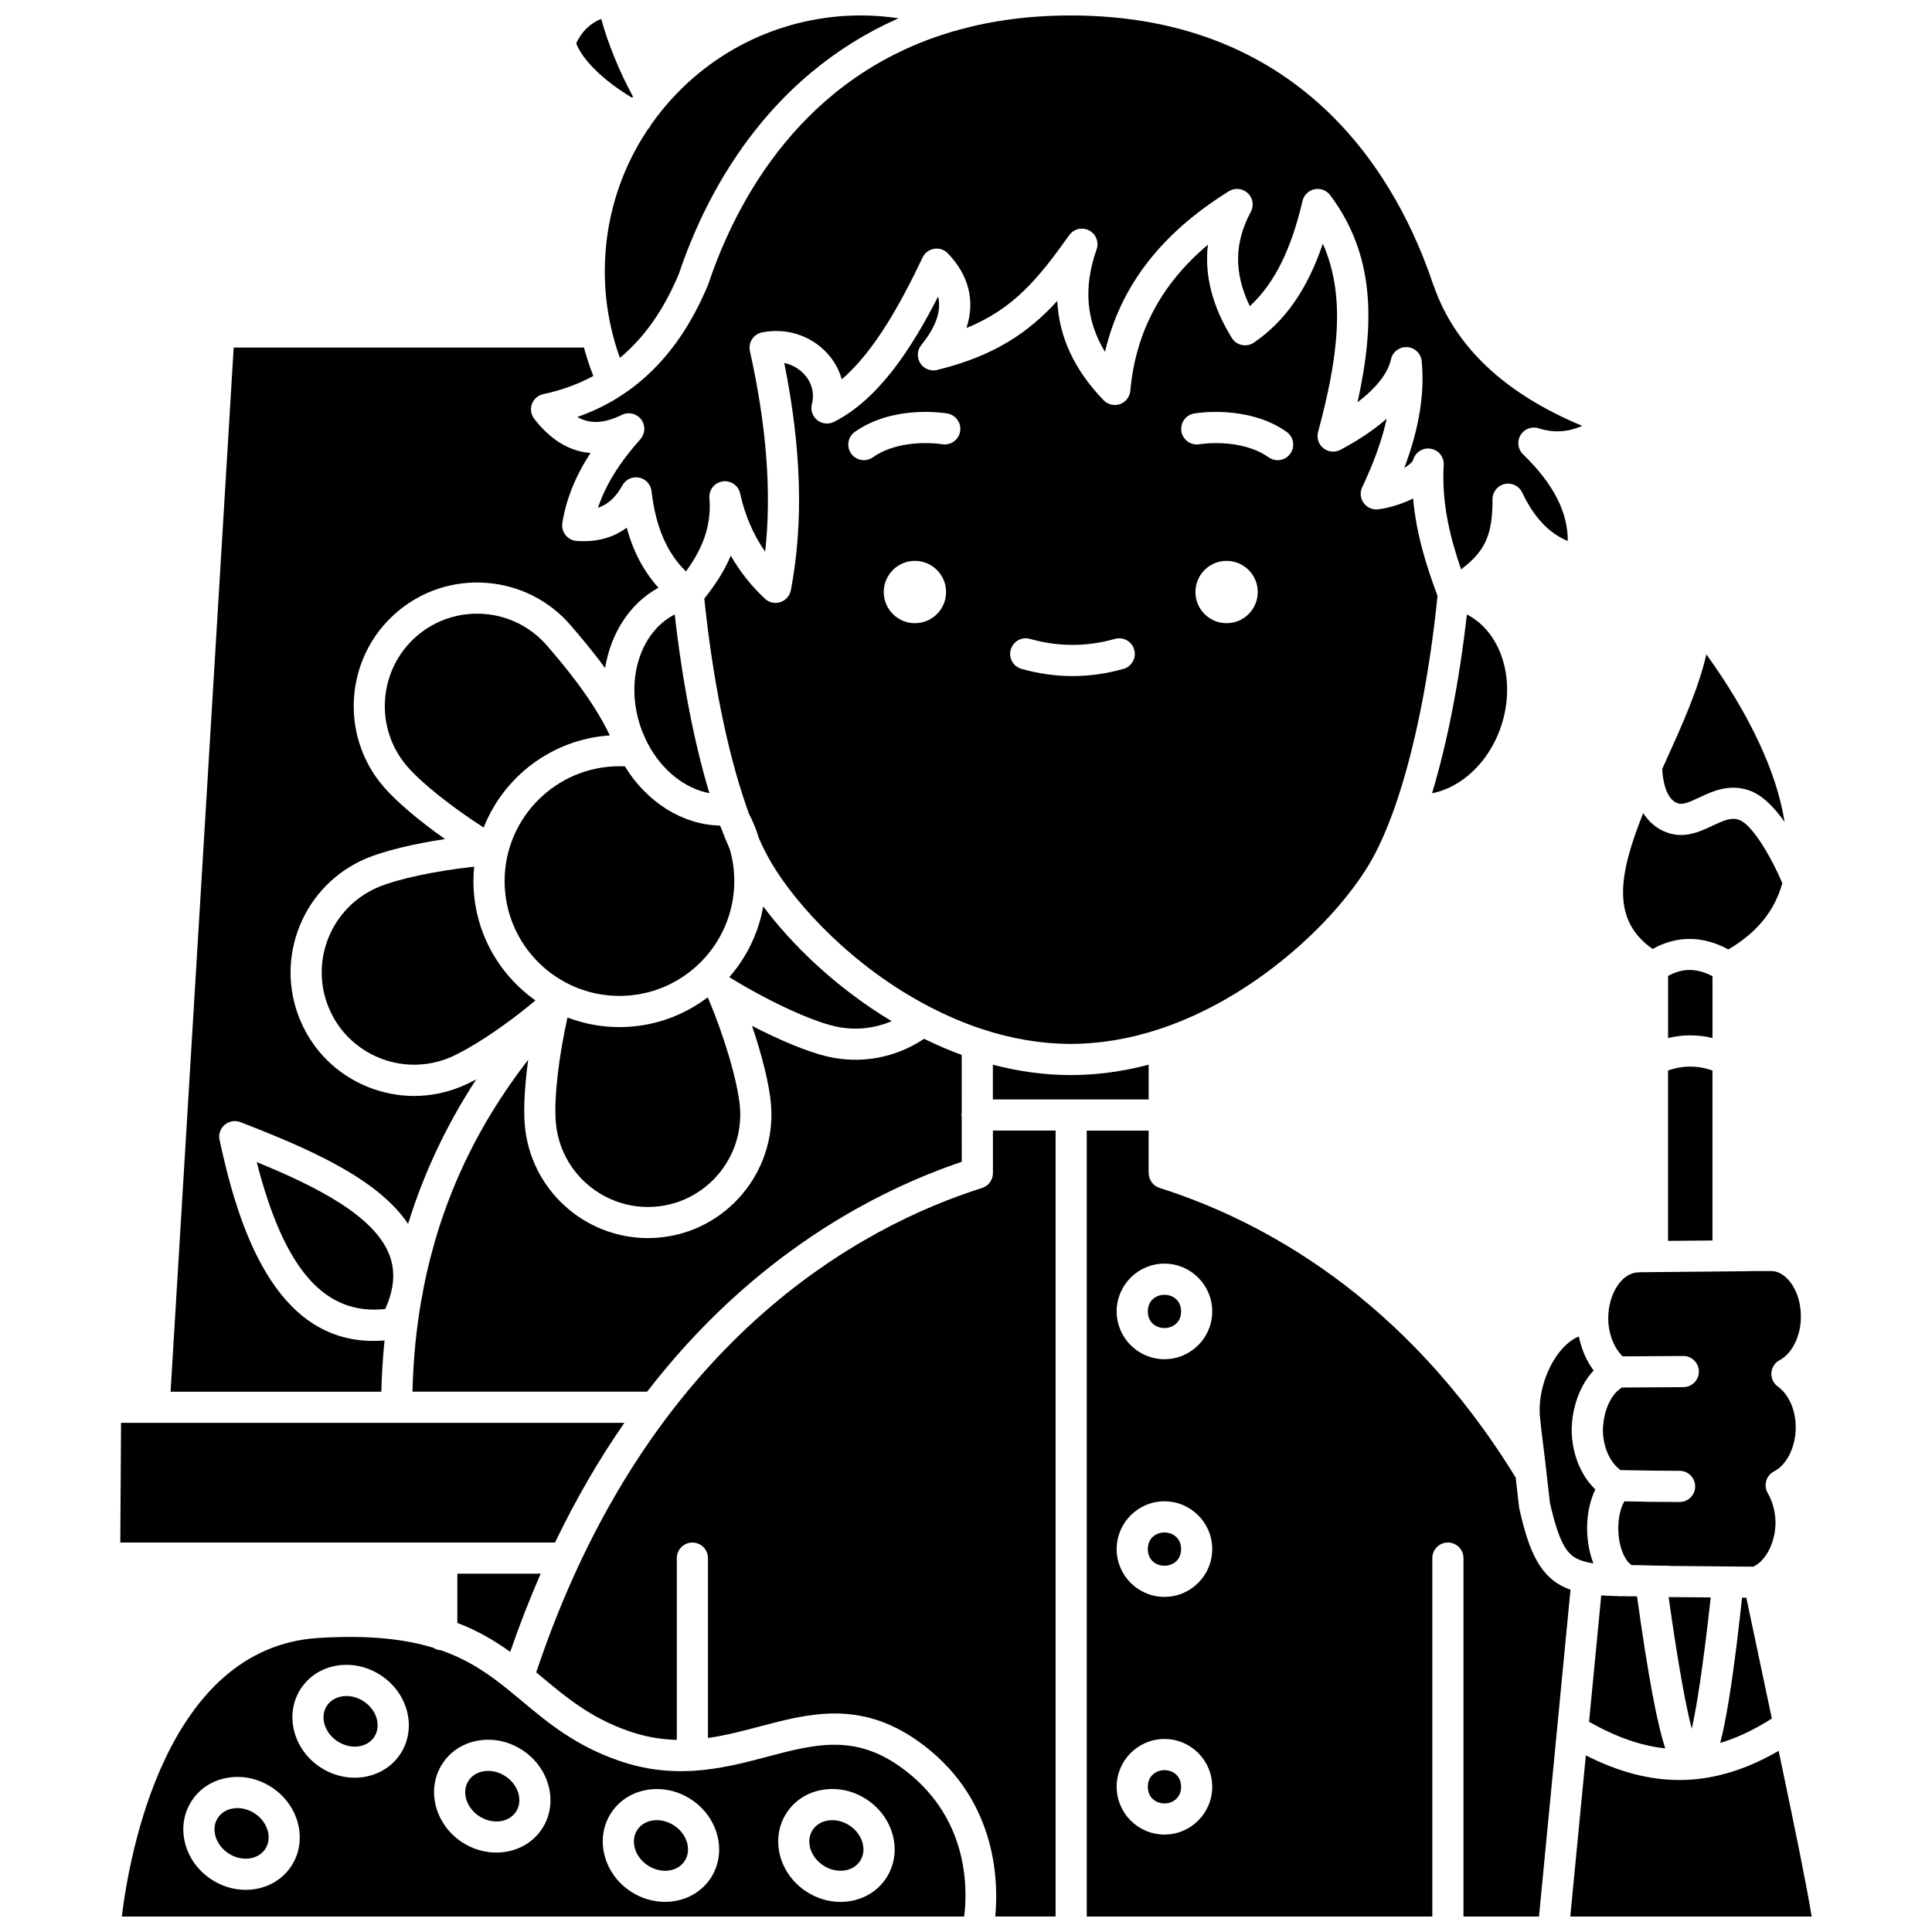 <?xml version="1.0" encoding="UTF-8"?>
<!-- Uploaded to: ICON Repo, www.iconrepo.com, Generator: ICON Repo Mixer Tools -->
<svg width="800px" height="800px" version="1.1" viewBox="144 144 512 512" xmlns="http://www.w3.org/2000/svg">
 <defs>
  <clipPath id="f">
   <path d="m304 148.09h79v90.906h-79z"/>
  </clipPath>
  <clipPath id="e">
   <path d="m297 148.09h267v147.91h-267z"/>
  </clipPath>
  <clipPath id="d">
   <path d="m176 577h224v74.902h-224z"/>
  </clipPath>
  <clipPath id="c">
   <path d="m286 443h138v208.9h-138z"/>
  </clipPath>
  <clipPath id="b">
   <path d="m431 443h130v208.9h-130z"/>
  </clipPath>
  <clipPath id="a">
   <path d="m560 607h65v44.902h-65z"/>
  </clipPath>
 </defs>
 <path d="m407.12 426.16 0.004 9.203h41.281l0.004-9.207c-6.926 1.816-13.855 2.75-20.656 2.75-6.793 0-13.711-0.934-20.633-2.746z"/>
 <path d="m308.16 416.19c-4.848 0-9.488-0.906-13.766-2.539-2.359 10.469-3.621 21.582-3.098 27.711 1.094 13.461 12.934 23.504 26.398 22.418 13.445-1.094 23.496-12.938 22.398-26.398-0.57-6.664-4.078-18.625-8.535-29.094-6.504 4.953-14.613 7.902-23.398 7.902z"/>
 <path d="m289 315.14c-8.789-10.234-24.273-11.406-34.52-2.609-10.219 8.809-11.391 24.297-2.613 34.523 3.758 4.391 11.773 10.77 20.305 16.25 5.375-13.582 18.219-23.418 33.445-24.41-4.66-9.777-12.449-18.891-16.363-23.461z"/>
 <path d="m314.37 338.23c0.012 0.027 0.023 0.059 0.039 0.086 0.004 0.008 0.008 0.016 0.012 0.023 0 0.004 0.004 0.008 0.004 0.008 0.402 0.984 0.844 1.945 1.316 2.856 3.754 7.039 9.82 11.781 16.258 13-4.004-13.246-7.199-29.703-9.188-47.371-9.43 4.836-13.363 18.094-8.789 30.531 0.016 0.039 0.027 0.078 0.043 0.121 0.078 0.25 0.195 0.496 0.305 0.746z"/>
 <path d="m308.16 347.06c-16.781 0-30.434 13.652-30.434 30.434s13.652 30.434 30.434 30.434 30.434-13.652 30.434-30.434c0-3.019-0.426-5.91-1.258-8.598-0.891-2.016-1.641-3.856-2.281-5.602-0.012-0.02-0.02-0.039-0.031-0.059-0.078-0.152-0.152-0.305-0.23-0.453-9.812-0.191-19.316-6.094-25.199-15.688-0.5-0.027-0.973-0.035-1.434-0.035z"/>
 <path d="m380.29 414.62c-15.012-9.016-26.617-20.504-34.027-30.418-1.25 7.109-4.438 13.551-9.008 18.762 0.086 0.047 0.176 0.082 0.258 0.133 9.684 6.008 21 11.281 27.52 12.832 5.184 1.23 10.496 0.738 15.258-1.309z"/>
 <g clip-path="url(#f)">
  <path d="m305.99 231.02c0.598 2.684 1.375 5.289 2.289 7.82 6.496-5.394 11.695-12.809 15.672-22.371 0.004-0.008 0.008-0.016 0.008-0.023 7.363-21.863 19.484-40.281 35.062-53.266 7.062-5.887 14.781-10.664 23.113-14.332-3.293-0.492-6.633-0.758-10.004-0.758-20.258 0-39.297 8.953-52.242 24.562-1.242 1.496-2.359 2.965-3.352 4.375-0.035 0.078-0.055 0.156-0.094 0.23-0.203 0.387-0.461 0.723-0.754 1.016-7.465 11.156-11.414 24.156-11.414 37.668 0.008 5.156 0.582 10.23 1.715 15.078z"/>
 </g>
 <path d="m244.29 379.08c-12.453 5.223-18.352 19.598-13.137 32.043 5.184 12.449 19.543 18.34 32.02 13.148 4.703-1.98 13.594-7.484 22.73-15.152-9.934-7.012-16.438-18.57-16.438-31.625 0-1.289 0.066-2.559 0.191-3.816-10.008 1.078-19.996 3.176-25.367 5.402z"/>
 <path d="m311.52 169.91c0.078-0.102 0.156-0.203 0.234-0.305-3.543-6.477-6.578-13.895-8.43-20.598-2.945 1.191-5.106 3.305-6.633 6.457 1.723 4.519 7.352 9.98 14.828 14.445z"/>
 <path d="m541.49 337.37c4.582-12.453 0.641-25.73-8.75-30.531-1.988 17.594-5.195 34.051-9.234 47.387 7.598-1.473 14.688-7.894 17.984-16.855z"/>
 <path d="m256.21 485.56c-0.121 0.871-0.285 1.75-0.496 2.637-1.402 7.926-2.199 16.125-2.402 24.613h62.188c28.246-36.648 61.043-53.367 83.375-60.922l-0.008-11.766c-0.031-0.207-0.062-0.418-0.062-0.637 0-0.215 0.031-0.422 0.062-0.629l-0.008-15.293c-3.285-1.199-6.625-2.633-9.977-4.273-7.562 5.078-16.805 6.789-25.758 4.664-5.086-1.207-12.363-4.215-19.832-8.094 2.707 7.961 4.59 15.605 5.035 20.82 1.465 18.016-11.977 33.852-29.961 35.316-0.898 0.074-1.793 0.109-2.676 0.109-16.871 0-31.23-12.984-32.621-30.07-0.367-4.293-0.012-10.457 0.914-17.207-14.223 18.348-23.422 38.453-27.773 60.73z"/>
 <path d="m581.96 395.48c6.438-3.578 13.289-3.535 20.066 0.125 7.551-4.41 12.254-10.18 14.309-17.555-2.731-6.473-7.875-15.559-11.488-16.793-2.043-0.695-4 0.141-7.019 1.566-3.523 1.664-7.902 3.731-12.945 1.449-2.422-1.098-4.16-2.836-5.414-4.797-6.734 16.816-8.328 28.441 2.492 36.004z"/>
 <path d="m573 533.22c0.047 0.039 0.094 0.078 0.141 0.121 0.098 0.09 0.203 0.176 0.309 0.254l5.535 0.086c0.012 0 0.02 0.004 0.031 0.004s0.02-0.004 0.031-0.004l2.867 0.051 7.223 0.051c2.281 0.016 4.117 1.879 4.102 4.16-0.016 2.269-1.863 4.102-4.129 4.102h-0.031l-8.422-0.051c-0.043 0-0.082 0-0.125-0.004l-1.691-0.051-4.375-0.07c-2.422 4.242-2.062 12.094 0.809 15.84 0.031 0.043 0.066 0.086 0.098 0.133 0.148 0.191 0.566 0.57 1.023 0.93h0.746 0.121l7.195 0.156h1.395c0.238 0 0.469 0.02 0.691 0.059l22.078 0.195c0.227-0.113 0.457-0.234 0.707-0.371 3.074-1.934 5.16-6.469 5.199-11.32-0.039-2.809-0.754-5.543-2.07-7.824-0.566-0.98-0.703-2.148-0.383-3.234 0.32-1.086 1.074-1.992 2.082-2.508 3.371-1.723 5.727-6.492 5.727-11.598 0.039-4.539-1.816-8.789-4.723-10.859-1.168-0.832-1.82-2.207-1.723-3.637 0.094-1.43 0.926-2.707 2.191-3.379 3.348-1.77 5.66-6.539 5.621-11.59 0-6.617-3.516-11.258-6.914-11.938-0.242-0.043-0.672-0.078-1.078-0.078h-4.356l-2.703 0.051-4.211 0.039h-0.012-0.012l-19.855 0.188c-0.059 0.004-0.109 0.016-0.168 0.016-0.047 0-0.09-0.012-0.137-0.012l-3.266 0.031c-0.172 0.027-0.348 0.043-0.523 0.051-4.234 0.137-7.812 5.695-7.812 12.145 0 4.023 1.477 7.836 3.832 10.098l16.027-0.105h0.027c2.269 0 4.113 1.832 4.129 4.102v0.027c0 2.269-1.832 4.113-4.102 4.129l-16.328 0.105c-0.625 0.445-1.223 0.938-1.75 1.508-1.504 1.762-2.586 4.32-3.043 7.227-0.121 0.723-0.168 1.539-0.211 2.402 0.008 4.258 1.625 8.223 4.215 10.375z"/>
 <path d="m586.05 427.7v45.145l11.773-0.105-0.004-45.039c-3.941-1.391-7.828-1.391-11.77 0z"/>
 <path d="m597.83 402.71c-4.16-2.191-7.906-2.215-11.773-0.078v16.453c3.922-0.945 7.856-0.945 11.773 0z"/>
 <path d="m245.91 499.23c-1.008 0.082-1.996 0.129-2.957 0.129-26.133 0-35.762-29.922-40.77-53.266-0.32-1.484 0.203-3.023 1.359-4.008s2.758-1.254 4.172-0.707c18.176 7.047 36.34 14.918 44.43 26.965 4.188-13.52 10.219-26.297 18.059-38.297-1.367 0.727-2.656 1.348-3.836 1.848-8.086 3.367-16.98 3.391-25.066 0.078-8.094-3.32-14.402-9.59-17.762-17.656-6.973-16.637 0.91-35.863 17.578-42.852 4.82-2 12.477-3.844 20.809-5.106-6.922-4.887-12.949-9.984-16.316-13.922-11.734-13.668-10.172-34.379 3.496-46.16 6.637-5.695 15.086-8.473 23.816-7.809 8.727 0.66 16.668 4.672 22.359 11.301l0.254 0.297c2.164 2.527 5.449 6.371 8.82 10.984 1.504-9.199 6.527-17.156 14.148-21.297-3.879-4.266-6.68-9.527-8.406-15.918-3.644 2.711-8.082 3.894-13.285 3.519-1.152-0.082-2.219-0.645-2.941-1.551-0.719-0.906-1.023-2.074-0.844-3.219 1-6.269 3.461-12.398 7.465-18.547-5.566-0.414-10.555-3.426-14.906-9.02-0.875-1.125-1.109-2.621-0.617-3.957 0.492-1.336 1.633-2.328 3.027-2.621 4.824-1.016 9.223-2.625 13.238-4.809-0.965-2.445-1.785-4.961-2.484-7.523l-92.824-0.004-16.723 276.71h55.852c0.109-4.598 0.398-9.125 0.855-13.59z"/>
 <path d="m588.29 356.76c1.41 0.641 2.914 0.066 6.008-1.395 3.519-1.66 7.898-3.727 13.211-1.914 3.527 1.203 6.742 4.562 9.418 8.371-1.992-12.918-9.109-28.262-20.715-44.41-2.176 9.352-6.625 19.164-10.969 28.738-0.246 0.543-0.488 1.078-0.73 1.613 0.082 2.519 0.832 7.66 3.777 8.996z"/>
 <path d="m592.33 602.14c1.297-5.719 2.973-16.188 5.031-34.809l-11.16-0.09c2.637 18.699 4.641 29.184 6.129 34.898z"/>
 <path d="m585.31 607.33c-2.191-6.742-4.488-18.828-7.481-40.273l-0.758-0.023h-1.988c-0.176 0-0.352-0.012-0.527-0.035-0.035-0.004-0.078 0-0.109-0.004-0.301 0.02-0.59 0.027-0.859 0.027-0.473 0-0.898-0.023-1.27-0.043-0.223-0.012-0.445-0.023-0.672-0.027-1.199-0.031-2.285-0.082-3.301-0.152l-3.227 33.496c7.133 4.027 13.746 6.375 20.191 7.035z"/>
 <g clip-path="url(#e)">
  <path d="m331.73 219.24c-0.027 0.082-0.059 0.16-0.09 0.242 0 0 0 0.004-0.004 0.004-0.004 0.008-0.004 0.016-0.008 0.023-0.059 0.145-0.125 0.277-0.184 0.422-0.008 0.02-0.012 0.031-0.023 0.051v0.004c-7.387 17.547-18.938 29.129-34.422 34.516 3.402 1.961 7.125 1.723 11.82-0.562 1.773-0.863 3.91-0.352 5.102 1.223 1.188 1.574 1.098 3.769-0.219 5.242-5.555 6.211-9.262 12.203-11.234 18.172 2.668-0.895 4.75-2.836 6.477-5.953 0.871-1.574 2.656-2.402 4.418-2.051 1.762 0.348 3.098 1.797 3.301 3.582 1.07 9.383 4.07 16.379 9.121 21.27 3.793-5.176 6.906-11.449 6.215-19.406-0.188-2.172 1.34-4.113 3.496-4.438s4.191 1.074 4.652 3.203c1.25 5.734 3.473 10.895 6.629 15.418 1.73-15.719 0.391-33.211-4.043-53.164-0.242-1.086-0.035-2.219 0.57-3.148 0.605-0.93 1.562-1.578 2.648-1.797 6.348-1.27 12.746 0.734 17.109 5.359 1.934 2.051 3.293 4.473 4.016 7.062 8.891-7.582 15.996-20.887 21.422-32.281 0.582-1.227 1.734-2.086 3.074-2.301 1.34-0.219 2.703 0.242 3.641 1.227 5.606 5.871 7.234 12.672 4.906 19.773 12.609-5.152 19.082-13.164 27.234-24.605 1.195-1.676 3.438-2.215 5.266-1.27 1.828 0.949 2.676 3.098 1.992 5.039-3.519 9.973-2.797 18.926 2.231 27.156 4.059-17.426 14.871-31.418 32.828-42.57 1.59-0.988 3.644-0.781 5.008 0.5 1.363 1.285 1.691 3.32 0.805 4.969-4.402 8.156-4.512 16.191-0.266 24.984 6.465-5.934 10.949-14.934 13.961-27.879 0.363-1.566 1.602-2.777 3.176-3.106 1.57-0.328 3.191 0.281 4.156 1.57 11.785 15.762 11.953 33.59 7.246 54.891 4.957-3.781 8.078-7.734 8.867-11.379 0.43-1.988 2.242-3.363 4.277-3.25 2.031 0.121 3.676 1.703 3.867 3.727 0.824 8.578-0.688 17.895-4.609 28.285 1.281-0.773 2.18-1.566 2.359-2.176 0.594-2.016 2.602-3.266 4.672-2.902 2.07 0.363 3.535 2.219 3.41 4.316-0.594 9.906 1.66 19.098 4.602 27.656 6.578-4.941 8.34-9.391 8.332-18.594-0.004-1.934 1.336-3.609 3.223-4.035 1.883-0.422 3.812 0.516 4.641 2.262 3.098 6.551 7.074 10.789 12.078 12.848 0.051-7.68-3.859-15.238-11.855-22.973-1.379-1.336-1.656-3.445-0.672-5.09 0.988-1.645 2.977-2.394 4.805-1.809 3.922 1.262 7.738 1.055 11.547-0.648-20.484-8.5-33.684-20.934-39.316-37.02-0.047-0.105-0.098-0.215-0.133-0.305-0.031-0.082-0.062-0.16-0.09-0.242-8.879-26.59-33.176-71.188-96.012-71.188-11.027 0-20.867 1.379-29.645 3.793-0.41 0.199-0.859 0.324-1.332 0.375-40.254 11.68-57.773 45.312-65.043 66.977z"/>
 </g>
 <path d="m506.8 373.1c2.441-4.059 4.816-9.395 7.055-15.863v-0.004c0.004-0.016 0.012-0.027 0.016-0.043 5.027-14.562 8.949-34.16 11.086-55.27-2.969-7.969-5.656-16.5-6.465-25.809-3.422 1.695-7.098 2.629-9.32 2.871-1.488 0.152-2.945-0.496-3.812-1.715-0.863-1.219-1.004-2.812-0.363-4.164 3.109-6.535 5.266-12.555 6.496-18.145-3.836 3.367-8.281 6.133-12.273 8.246-1.453 0.77-3.223 0.605-4.508-0.422s-1.84-2.715-1.41-4.305c5.293-19.629 7.453-35.996 1.258-49.895-4.102 12.145-10.023 20.594-18.281 26.215-0.93 0.637-2.086 0.859-3.188 0.625s-2.062-0.91-2.652-1.871c-5.172-8.387-7.285-16.652-6.332-24.707-12.414 10.477-19.168 23.234-20.562 38.723-0.145 1.609-1.215 2.988-2.738 3.523-1.523 0.535-3.219 0.137-4.344-1.023-7.734-8.004-11.836-16.816-12.273-26.324-7.578 8.32-16.645 14.586-31.844 18.301-1.723 0.422-3.523-0.305-4.473-1.805s-0.832-3.438 0.285-4.812c4.445-5.465 5.223-9.648 4.461-12.863-7.019 13.75-15.758 27.254-27.602 33.234-1.449 0.73-3.191 0.547-4.457-0.473-1.262-1.02-1.812-2.684-1.402-4.254 0.746-2.852-0.023-5.754-2.106-7.957-1.418-1.504-3.234-2.5-5.215-2.918 4.566 22.723 5.137 42.465 1.742 60.227-0.281 1.48-1.348 2.688-2.781 3.152-1.434 0.465-3.004 0.113-4.102-0.918-3.609-3.387-6.625-7.195-9.031-11.395-1.863 4.406-4.457 8.168-7.019 11.367 2.144 20.805 5.988 40.004 10.875 54.273 0.043 0.098 0.066 0.199 0.098 0.297 0.289 0.863 0.566 1.66 0.84 2.43 1.113 2.102 1.992 4.258 2.613 6.41 1.105 2.531 2.32 4.906 3.609 7.055 6.465 10.785 21.258 27.137 41.68 37.73 4.691 2.43 9.363 4.414 13.879 5.894 7.898 2.606 15.797 3.926 23.492 3.926s15.594-1.32 23.484-3.922c25.176-8.266 46.457-28.406 55.586-43.625zm-37.742-63.949c-4.562 0-8.258-3.699-8.258-8.258 0-4.562 3.699-8.258 8.258-8.258 4.562 0 8.258 3.699 8.258 8.258s-3.699 8.258-8.258 8.258zm-8.621-55.562c0.574-0.102 14.227-2.402 24.531 4.859 1.863 1.312 2.312 3.891 0.996 5.754-0.805 1.141-2.082 1.754-3.379 1.754-0.82 0-1.652-0.246-2.375-0.754-7.461-5.258-18.242-3.492-18.352-3.473-2.242 0.383-4.379-1.121-4.769-3.363-0.387-2.246 1.105-4.383 3.348-4.777zm-73.973 55.562c-4.562 0-8.258-3.699-8.258-8.258 0-4.562 3.699-8.258 8.258-8.258 4.562 0 8.258 3.699 8.258 8.258 0.004 4.559-3.695 8.258-8.258 8.258zm11.973-50.781c-0.395 2.242-2.535 3.738-4.773 3.352-0.188-0.031-10.918-1.762-18.352 3.473-0.723 0.508-1.551 0.754-2.375 0.754-1.297 0-2.574-0.609-3.379-1.754-1.312-1.863-0.867-4.441 0.996-5.754 10.305-7.262 23.957-4.957 24.531-4.859 2.246 0.402 3.746 2.543 3.352 4.789zm43.301 62.887c-4.477 1.27-9.023 1.91-13.516 1.91-4.492 0-9.035-0.645-13.516-1.91-2.195-0.621-3.469-2.902-2.848-5.098 0.621-2.195 2.902-3.469 5.098-2.848 7.488 2.121 15.039 2.121 22.527 0 2.195-0.621 4.477 0.656 5.098 2.848 0.625 2.195-0.652 4.477-2.844 5.098z"/>
 <path d="m609.96 582.4c-0.281-1.328-0.566-2.676-0.855-4.055l-2.309-10.93-1.133-0.016c-0.746 6.832-1.938 17.582-3.477 26.965-0.781 4.766-1.527 8.551-2.316 11.535 4.469-1.332 8.988-3.488 13.688-6.469-1.059-5.027-2.215-10.484-3.473-16.43-0.051-0.195-0.098-0.395-0.125-0.602z"/>
 <path d="m560.83 519.13c0.691-4.398 2.469-8.453 4.992-11.367 0.012-0.012 0.027-0.023 0.039-0.035s0.02-0.031 0.031-0.043c0.148-0.16 0.297-0.32 0.449-0.477-1.906-2.543-3.254-5.664-3.926-9.035-1.211 0.496-2.363 1.25-3.438 2.281-4.488 4.207-7.375 12.027-6.906 18.645l0.391 3.762 0.969 7.875 1.305 11.465c2.531 11.203 4.731 13.984 7.891 15.176 0.035 0.012 0.07 0.027 0.105 0.043 0.941 0.387 2.086 0.672 3.535 0.879-2.356-6.062-2.242-13.918 0.512-19.57-3.945-3.812-6.269-9.68-6.269-15.977 0-0.074 0.004-0.145 0.004-0.219 0.062-1.098 0.121-2.227 0.316-3.402z"/>
 <g clip-path="url(#d)">
  <path d="m382.32 612.03c-12.148-8.523-22.73-5.723-34.988-2.477-6.059 1.605-12.559 3.312-19.652 3.731-0.066 0.004-0.125 0.02-0.191 0.02-0.016 0-0.027-0.004-0.043-0.004-5.981 0.328-12.379-0.27-19.301-2.652-11.652-4.012-18.883-10.055-25.875-15.895-1.168-0.977-2.332-1.945-3.512-2.902-0.086-0.066-0.176-0.133-0.258-0.207-5-4.031-10.316-7.75-17.652-10.312-0.758-0.043-1.465-0.273-2.059-0.672-7.551-2.297-17.172-3.422-30.488-2.578-40.438 2.566-50.062 57.699-52.016 73.82h223.23c0.945-7.543 1.273-26.914-17.195-39.871zm-161.11 26.48c-2.18 3.332-5.637 5.512-9.734 6.137-0.789 0.121-1.582 0.18-2.379 0.18-3.164 0-6.312-0.949-9.074-2.758-3.457-2.262-5.918-5.625-6.938-9.473-1.059-4.004-0.441-8.047 1.738-11.375 2.18-3.332 5.637-5.512 9.734-6.137 3.93-0.602 7.996 0.312 11.453 2.574 7.277 4.769 9.609 14.121 5.199 20.852zm28.891-29.707c-2.695 4.109-7.289 6.309-12.113 6.309-3.074 0-6.242-0.891-9.074-2.746-7.273-4.766-9.605-14.117-5.195-20.848 2.18-3.332 5.637-5.512 9.734-6.137 3.93-0.605 7.996 0.312 11.453 2.578 3.457 2.262 5.918 5.625 6.938 9.473 1.055 4 0.438 8.039-1.742 11.371zm37.547 19.84c-2.695 4.109-7.289 6.309-12.117 6.309-3.074 0-6.242-0.891-9.074-2.742-7.273-4.766-9.605-14.117-5.195-20.848 2.184-3.332 5.641-5.512 9.734-6.137 3.93-0.602 7.996 0.312 11.453 2.578 7.277 4.758 9.609 14.113 5.199 20.84zm44.703 13.062c-2.695 4.109-7.289 6.309-12.117 6.309-3.074 0-6.242-0.891-9.074-2.742-7.273-4.766-9.605-14.117-5.195-20.848s13.914-8.328 21.188-3.562c7.277 4.762 9.605 14.113 5.199 20.844zm46.496 0c-2.18 3.332-5.637 5.512-9.734 6.137-0.789 0.121-1.582 0.18-2.379 0.18-3.16 0-6.312-0.945-9.074-2.754-7.273-4.766-9.605-14.117-5.195-20.848 2.18-3.332 5.637-5.512 9.734-6.137 3.93-0.602 8 0.312 11.453 2.578 3.457 2.262 5.918 5.625 6.938 9.473 1.059 4 0.441 8.039-1.742 11.371z"/>
 </g>
 <path d="m457 617.52c0 5.875-8.812 5.875-8.812 0s8.812-5.875 8.812 0"/>
 <g clip-path="url(#c)">
  <path d="m407.14 454.88h-0.004c0 1.754-1.105 3.379-2.863 3.938-31.562 9.988-88.582 39.934-118.17 128.37 0.492 0.406 0.98 0.816 1.469 1.223 6.715 5.609 13.055 10.906 23.27 14.426 4.379 1.508 8.531 2.152 12.523 2.254l-0.004-48.172c0-2.281 1.848-4.129 4.129-4.129s4.129 1.848 4.129 4.129v47.664c4.672-0.66 9.168-1.844 13.602-3.019 13.055-3.457 26.555-7.031 41.848 3.699 20.953 14.703 21.617 36.75 20.691 46.633h15.984v-208.28h-16.609z"/>
 </g>
 <path d="m369.12 627.77c-1.406-0.922-2.988-1.406-4.551-1.406-0.375 0-0.754 0.027-1.125 0.086-1.75 0.27-3.195 1.156-4.078 2.5-1.914 2.922-0.652 7.144 2.812 9.414 1.746 1.145 3.762 1.613 5.676 1.32 1.75-0.266 3.195-1.156 4.078-2.5s1.117-3.027 0.664-4.738c-0.492-1.871-1.73-3.535-3.477-4.676z"/>
 <path d="m457 491.54c0 5.875-8.812 5.875-8.812 0s8.812-5.875 8.812 0"/>
 <path d="m457 554.53c0 5.875-8.812 5.875-8.812 0s8.812-5.875 8.812 0"/>
 <g clip-path="url(#b)">
  <path d="m559.66 565.08c-7.551-2.879-10.496-9.988-13.027-21.293-0.031-0.145-0.059-0.289-0.074-0.438l-0.883-7.773c-29.492-48.023-67.57-68.258-94.391-76.766-1.758-0.559-2.859-2.184-2.863-3.934h-0.027l0.004-11.258h-16.402l0.004 208.28h91.578v-94.984c0-2.281 1.848-4.129 4.129-4.129s4.129 1.848 4.129 4.129v94.984h20.016l8.348-86.621c-0.18-0.066-0.363-0.129-0.539-0.199zm-107.07 65.098c-6.984 0-12.664-5.68-12.664-12.664s5.68-12.664 12.664-12.664 12.664 5.68 12.664 12.664c0.004 6.984-5.68 12.664-12.664 12.664zm0-62.988c-6.984 0-12.664-5.68-12.664-12.664s5.68-12.664 12.664-12.664 12.664 5.68 12.664 12.664c0.004 6.984-5.68 12.664-12.664 12.664zm0-62.988c-6.984 0-12.664-5.68-12.664-12.664 0-6.984 5.68-12.664 12.664-12.664s12.664 5.68 12.664 12.664c0.004 6.984-5.68 12.664-12.664 12.664z"/>
 </g>
 <g clip-path="url(#a)">
  <path d="m615.36 607.99c-7.422 4.301-14.676 6.805-21.969 7.516-0.227 0.035-0.461 0.055-0.699 0.062-1.207 0.098-2.414 0.152-3.625 0.152-8.066 0-16.238-2.18-24.805-6.523l-4.121 42.703h63.973c-1.48-8.879-4.027-21.414-8.754-43.91z"/>
 </g>
 <path d="m322.63 627.77c-1.449-0.949-3.059-1.41-4.578-1.41-2.117 0-4.062 0.891-5.176 2.59-1.914 2.922-0.652 7.144 2.812 9.414s7.84 1.738 9.754-1.18c1.914-2.922 0.652-7.144-2.812-9.414z"/>
 <path d="m212.04 451.97c7.281 28.488 17.961 40.66 34.055 38.938 2.375-5.285 2.746-9.957 1.141-14.234-3.918-10.414-19.312-18.215-35.195-24.703z"/>
 <path d="m240.38 594.87v0c-1.406-0.922-2.988-1.406-4.551-1.406-0.375 0-0.754 0.027-1.125 0.086-1.75 0.27-3.195 1.156-4.078 2.5-1.914 2.922-0.652 7.144 2.812 9.414 3.465 2.269 7.84 1.742 9.754-1.18 0.879-1.344 1.117-3.027 0.664-4.738-0.496-1.871-1.73-3.535-3.477-4.676z"/>
 <path d="m211.49 624.57c-1.406-0.922-2.988-1.406-4.551-1.406-0.375 0-0.754 0.027-1.125 0.086-1.75 0.266-3.195 1.156-4.078 2.5s-1.117 3.027-0.664 4.738c0.496 1.871 1.73 3.531 3.477 4.676s3.762 1.613 5.676 1.32c1.75-0.27 3.195-1.156 4.078-2.5 1.914-2.922 0.652-7.144-2.812-9.414z"/>
 <path d="m277.93 614.71c-1.406-0.922-2.988-1.406-4.551-1.406-0.375 0-0.754 0.027-1.125 0.086-1.746 0.27-3.195 1.156-4.078 2.5-1.914 2.922-0.652 7.144 2.812 9.414s7.84 1.738 9.754-1.18c1.914-2.922 0.652-7.144-2.812-9.414z"/>
 <path d="m279.21 581.77c2.519-7.289 5.223-14.191 8.078-20.723h-22.086v13.047c5.516 2.106 9.996 4.777 14.008 7.676z"/>
 <path d="m309.46 521.07h-133.38l-0.199 31.715h115.21c5.68-11.824 11.867-22.352 18.375-31.715z"/>
</svg>